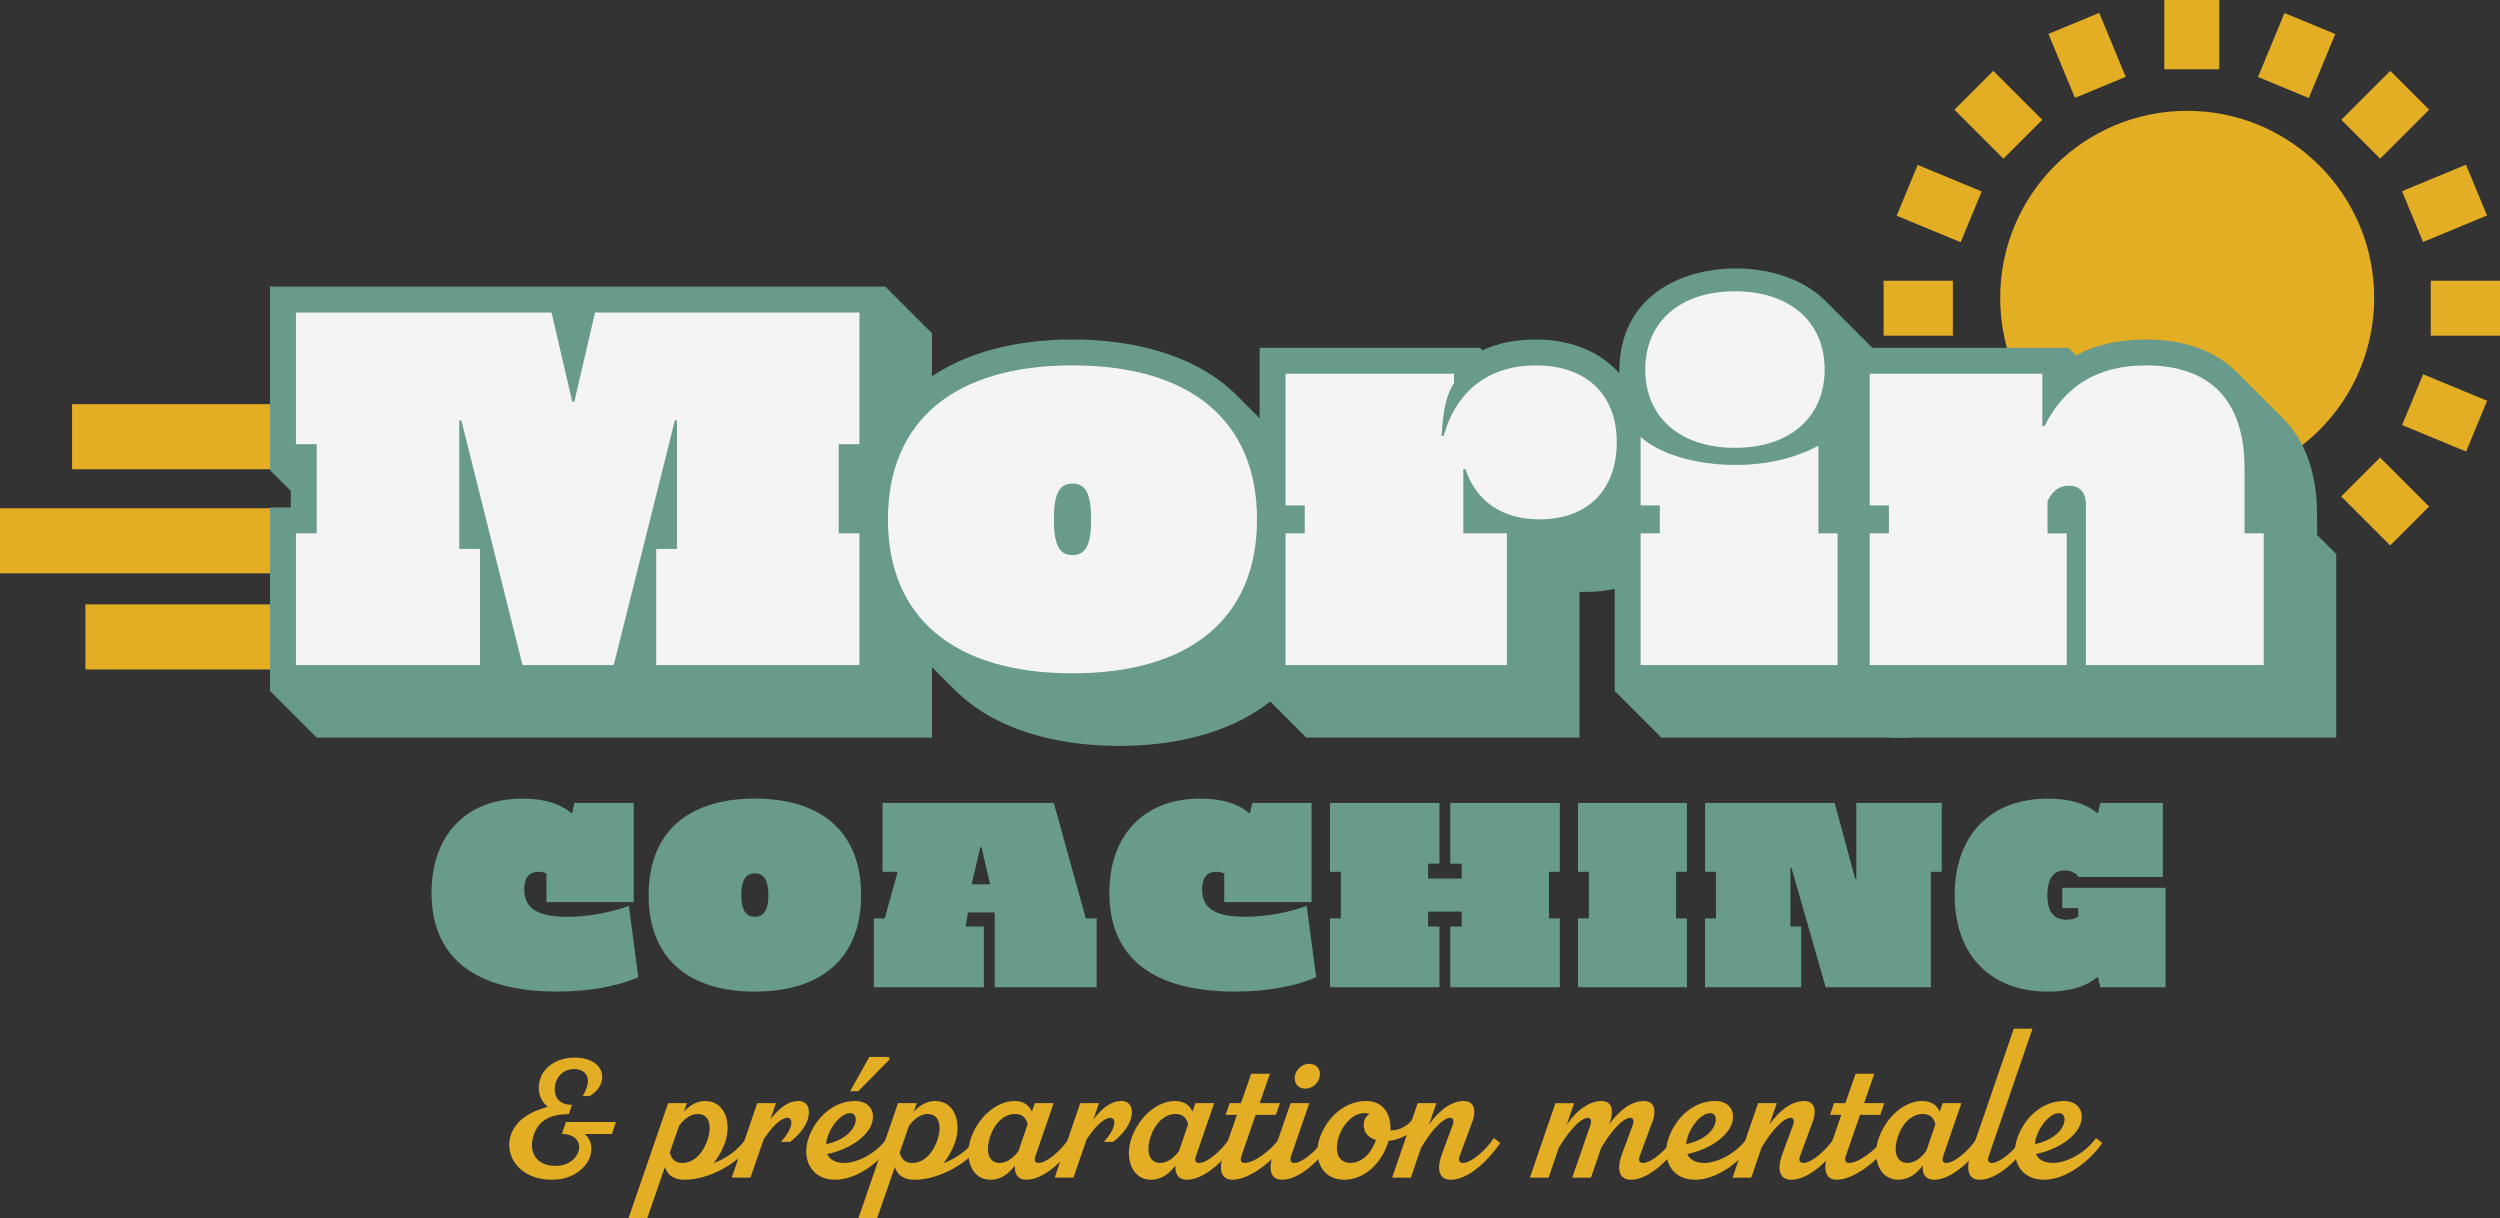 <svg xmlns="http://www.w3.org/2000/svg" id="Calque_2" viewBox="0 0 987.88 481.32"><rect x="0" y="0" width="987.88" height="481.32" fill="#333333" stroke="none"/><g id="Calque_1-2"><g><rect y="200.84" width="222.98" height="25.73" style="fill:#e3ad24;"></rect><rect x="33.76" y="238.82" width="222.98" height="25.73" style="fill:#e3ad24;"></rect><rect x="28.48" y="159.7" width="222.98" height="25.73" style="fill:#e3ad24;"></rect><g><circle cx="864.27" cy="117.68" r="73.89" style="fill:#e3ad24;"></circle><rect x="855.23" width="21.72" height="27.37" style="fill:#e3ad24;"></rect><rect x="855.23" y="216.2" width="21.72" height="27.37" style="fill:#e3ad24;"></rect><rect x="813.87" y="8.23" width="21.72" height="27.36" transform="translate(54.38 317.25) rotate(-22.5)" style="fill:#e3ad24;"></rect><rect x="896.6" y="207.97" width="21.72" height="27.37" transform="translate(-15.76 364.07) rotate(-22.5)" style="fill:#e3ad24;"></rect><rect x="778.79" y="31.66" width="21.72" height="27.37" transform="translate(199.22 571.65) rotate(-45)" style="fill:#e3ad24;"></rect><rect x="931.67" y="184.54" width="21.72" height="27.37" transform="translate(135.95 724.61) rotate(-45.01)" style="fill:#e3ad24;"></rect><rect x="755.36" y="66.73" width="21.72" height="27.37" transform="translate(398.76 757.57) rotate(-67.5)" style="fill:#e3ad24;"></rect><rect x="955.11" y="149.47" width="21.72" height="27.36" transform="translate(445.6 993.17) rotate(-67.5)" style="fill:#e3ad24;"></rect><rect x="744.31" y="110.93" width="27.37" height="21.72" style="fill:#e3ad24;"></rect><rect x="960.51" y="110.93" width="27.37" height="21.72" style="fill:#e3ad24;"></rect><rect x="752.54" y="152.29" width="27.37" height="21.72" transform="translate(-4.14 305.49) rotate(-22.49)" style="fill:#e3ad24;"></rect><rect x="952.29" y="69.55" width="27.36" height="21.72" transform="translate(42.79 375.88) rotate(-22.51)" style="fill:#e3ad24;"></rect><rect x="775.97" y="187.36" width="27.37" height="21.72" transform="translate(91.12 616.43) rotate(-45)" style="fill:#e3ad24;"></rect><rect x="928.85" y="34.48" width="27.37" height="21.72" transform="translate(244 679.75) rotate(-45)" style="fill:#e3ad24;"></rect><rect x="811.04" y="210.8" width="27.37" height="21.72" transform="translate(304.47 898.89) rotate(-67.51)" style="fill:#e3ad24;"></rect><rect x="893.78" y="11.05" width="27.36" height="21.72" transform="translate(539.86 851.87) rotate(-67.49)" style="fill:#e3ad24;"></rect></g><g><g><path d="m106.71,273.03v-72.51h8.19v-6.56l-8.19-8.19v-72.51h243.14l18.43,18.43v72.51h-8.19v6.56l8.19,8.19v72.51H125.14l-18.43-18.43Z" style="fill:#689b8c;"></path><path d="m377.3,272.62l-18.44-18.43c-11.27-11.27-18.23-27.24-18.23-48.96,0-52.44,40.77-71.08,83.17-71.08,24.79,0,49.16,6.35,64.93,22.12l18.43,18.44c11.27,11.26,18.23,27.24,18.23,48.96,0,52.44-40.76,71.08-83.16,71.08-24.79,0-49.16-6.35-64.93-22.12Z" style="fill:#689b8c;"></path><path d="m497.74,273.03v-135.6h87.05l1.02,1.02c5.94-2.87,13.11-4.3,21.1-4.3,12.5,0,23.56,3.89,31.34,11.67l18.43,18.43c6.76,6.76,10.86,16.59,10.86,28.88,0,24.58-16.18,40.76-40.76,40.76h-2.66v57.56h-107.95l-18.43-18.43Z" style="fill:#689b8c;"></path><path d="m638.05,273.03v-123.11h1.84v-3.28c0-29.29,23.97-40.56,46.09-40.56,12.9,0,26.42,3.89,35.44,12.91l18.43,18.43c6.56,6.56,10.65,15.57,10.65,27.66,0,6.55-1.23,12.08-3.28,17v29.29l7.58,7.58v72.51h-98.32l-18.43-18.43Z" style="fill:#689b8c;"></path><path d="m728.59,273.03v-135.6h88.69l3.07,3.07c7.17-4.1,16.8-6.35,27.65-6.35,15.57,0,27.66,4.71,35.85,12.9l18.43,18.44c8.81,8.81,13.32,21.92,13.32,37.89v7.99l7.58,7.58v72.51h-176.16l-18.43-18.43Z" style="fill:#689b8c;"></path></g><g><path d="m116.95,210.76h8.19v-35.23h-8.19v-52.03h100.99l8.19,35.23h.82l8.19-35.23h104.47v52.03h-8.19v35.23h8.19v52.03h-80.3v-45.88h8.2v-50.8h-.82l-24.17,96.68h-36.05l-24.17-96.68h-.82v50.8h8.19v45.88h-72.72v-52.03Z" style="fill:#f5f4f4;"></path><path d="m350.87,205.22c0-38.92,26.22-60.84,72.92-60.84s72.92,21.92,72.92,60.84-26.22,60.84-72.92,60.84-72.92-21.92-72.92-60.84Zm80.3,0c0-10.24-2.25-14.13-7.37-14.13s-7.37,3.89-7.37,14.13,2.25,14.13,7.37,14.13,7.37-3.89,7.37-14.13Z" style="fill:#f5f4f4;"></path><path d="m507.98,210.76h7.58v-11.06h-7.58v-52.03h66.57v3.69c-3.07,4.71-4.3,10.86-4.91,20.89h.82c4.92-17.62,17.62-27.86,36.46-27.86,19.87,0,31.95,11.47,31.95,30.32s-11.47,30.52-30.52,30.52c-14.55,0-24.99-6.96-29.29-19.87h-.82v25.4h17.21v52.03h-87.47v-52.03Z" style="fill:#f5f4f4;"></path><path d="m648.29,210.76h7.58v-11.06h-7.58v-27.04c7.58,6.76,21.71,11.06,37.48,11.06,12.09,0,22.94-2.46,32.78-7.58v34.62h7.58v52.03h-77.84v-52.03Zm1.84-64.73c0-18.85,13.72-30.93,35.44-30.93s35.44,12.08,35.44,30.93-13.72,30.93-35.44,30.93-35.44-12.09-35.44-30.93Z" style="fill:#f5f4f4;"></path><path d="m738.83,210.76h7.58v-11.06h-7.58v-52.03h68.21v20.69h.82c8.19-16.18,21.3-23.97,40.15-23.97,25.61,0,38.92,14.13,38.92,40.56v25.81h7.58v52.03h-70.26v-63.5c0-4.71-2.46-7.37-6.76-7.37-3.69,0-6.56,2.05-8.4,6.15v12.7h7.58v52.03h-77.84v-52.03Z" style="fill:#f5f4f4;"></path></g></g><g><path d="m170.52,352.84c0-22.39,13.17-37.27,35.99-37.27,8.36,0,14.78,1.93,19.17,5.67h.43l.86-3.96h23.45v39.2h-34.49v-11.25c-.85-.54-1.93-.75-3.1-.75-3.54,0-5.68,2.14-5.68,6.96,0,7.6,5.35,10.82,17.03,10.82,8.03,0,16.6-1.5,24.31-4.29l3.75,28.17c-8.57,3.75-19.81,5.67-32.13,5.67-32.67,0-49.59-13.6-49.59-38.98Z" style="fill:#689b8c;"></path><path d="m256.3,353.7c0-24.42,15.1-38.13,41.98-38.13s41.99,13.71,41.99,38.13-15.1,38.13-41.99,38.13-41.98-13.71-41.98-38.13Zm47.34,0c0-5.79-1.72-8.57-5.36-8.57s-5.35,2.78-5.35,8.57,1.72,8.57,5.35,8.57,5.36-2.78,5.36-8.57Z" style="fill:#689b8c;"></path><path d="m345.3,362.91h4.29l5.14-18.42h-6v-27.2h67.69l12.64,45.63h4.28v27.2h-40.27v-29.56h-10.6l-.86,5.57h7.17v23.99h-43.48v-27.2Zm45.95-13.5l-3.43-14.67h-.43l-3.43,14.67h7.28Z" style="fill:#689b8c;"></path><path d="m438.37,352.84c0-22.39,13.17-37.27,35.99-37.27,8.36,0,14.78,1.93,19.17,5.67h.43l.86-3.96h23.45v39.2h-34.49v-11.25c-.85-.54-1.93-.75-3.1-.75-3.54,0-5.68,2.14-5.68,6.96,0,7.6,5.35,10.82,17.03,10.82,8.03,0,16.6-1.5,24.31-4.29l3.75,28.17c-8.57,3.75-19.81,5.67-32.13,5.67-32.67,0-49.59-13.6-49.59-38.98Z" style="fill:#689b8c;"></path><path d="m525.54,362.91h4.29v-18.42h-4.29v-27.2h43.27v23.99h-4.5v5.89h13.28v-5.89h-4.5v-23.99h43.27v27.2h-4.28v18.42h4.28v27.2h-43.27v-23.99h4.5v-5.89h-13.28v5.89h4.5v23.99h-43.27v-27.2Z" style="fill:#689b8c;"></path><path d="m623.54,362.91h4.29v-18.42h-4.29v-27.2h43.05v27.2h-4.28v18.42h4.28v27.2h-43.05v-27.2Z" style="fill:#689b8c;"></path><path d="m673.76,362.91h4.29v-18.42h-4.29v-27.2h51.2l8.14,29.99h.43v-29.99h33.74v27.2h-4.29v45.63h-41.56l-13.5-47.13h-.43v23.13h4.28v23.99h-38.02v-27.2Z" style="fill:#689b8c;"></path><path d="m772.4,353.7c0-24,14.46-38.13,36.84-38.13,8.46,0,15,1.93,19.39,5.67h.43l.85-3.96h24.74v29.24h-33.42c-.43-1.28-2.78-2.57-5.46-2.57-4.29,0-6.75,3.21-6.75,9.75,0,6.96,2.78,9.74,7.6,9.74,2.04,0,3.54-.53,4.6-1.28v-3.32h-6.32v-8.03h40.81v39.31h-25.81l-.85-3.96h-.43c-4.39,3.75-10.93,5.67-19.39,5.67-22.39,0-36.84-14.13-36.84-38.13Z" style="fill:#689b8c;"></path></g><g><path d="m241.79,448.1h-10.77c2.69,2.19,3.28,5.72,2.1,9.08-1.43,4.12-6.56,9-15.05,9-12.95,0-19.01-9.67-16.15-17.83,1.85-5.3,6.81-8.92,14.55-11.02-3.62-2.86-4.29-7.32-2.94-11.19,1.68-4.88,6.98-8.24,13.62-8.24,7.57,0,12.53,4.46,10.26,10.43-.68,1.77-2.61,3.78-4.46,4.79h-2.69c.59-.92,1.18-2.27,1.6-3.45,1.26-3.62-.08-7.23-5.13-7.23-3.11,0-5.89,1.85-6.98,4.88-1.18,3.28-.93,9.25,6.31,9.25l-1.35,3.7c-8.24,0-12.28,3.19-13.96,8.66-1.85,6.06.93,11.77,8.75,11.77,5.21,0,8.24-2.94,9.08-5.72,1.01-3.28-.84-6.9-6.56-6.9l1.6-4.71h19.77l-1.6,4.71Z" style="fill:#e3ad24;"></path><path d="m297.48,451.63c-5.47,7.91-17.16,14.55-26.91,14.55-3.87,0-6.73-1.51-7.82-5.04l-6.98,20.19h-7.4l15.64-45.42h7.4l-1.18,3.45c2.19-2.53,5.05-4.29,8.58-4.29,7.48,0,10.51,8.5,7.65,16.57-1.09,3.03-2.69,5.72-4.46,7.99,5.22-2.1,9.42-4.88,12.95-9.92l2.52,1.93Zm-18-.92c2.1-6.23.59-10.51-3.79-10.51-2.69,0-5.38,1.85-7.4,4.79l-3.62,10.43c.67,2.86,2.44,4.12,4.96,4.12,4.63,0,8.24-4.03,9.84-8.83Z" style="fill:#e3ad24;"></path><path d="m319.18,442.38c-1.01,3.11-3.87,6.56-6.98,8.83h-3.62c2.19-2.44,3.28-4.29,3.87-6.06.67-2.18,0-3.45-1.26-3.45-1.52,0-4.79,1.43-9.42,8.5l-5.22,15.14h-7.4l10.09-29.44h7.4l-2.19,6.39c3.7-4.79,7.24-7.23,11.02-7.23s4.96,3.37,3.7,7.32Z" style="fill:#e3ad24;"></path><path d="m353.09,451.63c-5.13,7.4-14.47,14.55-23.04,14.55-9.76,0-13.38-8.49-10.51-16.57,3.03-8.49,10.18-14.55,18.34-14.55,5.72,0,8.24,4.21,6.56,9.09-1.77,5.04-8.83,10.09-17.58,11.86.93,2.1,3.03,3.53,6.81,3.53,4.96,0,12.62-3.7,16.9-9.84l2.52,1.93Zm-25.99-2.61c-.34,1.09-.59,2.1-.67,3.11,12.62-2.69,13.71-12.28,9.59-12.28-3.7,0-7.57,5.05-8.92,9.17Zm12.03-17.83h-3.19l7.57-13.54h7.65l.42.93-12.45,12.62Z" style="fill:#e3ad24;"></path><path d="m388.33,451.63c-5.47,7.91-17.16,14.55-26.91,14.55-3.87,0-6.73-1.51-7.82-5.04l-6.98,20.19h-7.4l15.64-45.42h7.4l-1.18,3.45c2.19-2.53,5.05-4.29,8.58-4.29,7.48,0,10.51,8.5,7.65,16.57-1.09,3.03-2.69,5.72-4.46,7.99,5.22-2.1,9.42-4.88,12.95-9.92l2.52,1.93Zm-18-.92c2.1-6.23.59-10.51-3.79-10.51-2.69,0-5.38,1.85-7.4,4.79l-3.62,10.43c.67,2.86,2.44,4.12,4.96,4.12,4.63,0,8.24-4.03,9.84-8.83Z" style="fill:#e3ad24;"></path><path d="m425.09,451.63c-4.46,6.64-12.53,14.55-19.51,14.55-3.2,0-4.79-2.02-4.54-5.63-2.36,3.19-5.47,5.63-9.67,5.63-7.49,0-10.51-8.49-7.65-16.57,3.03-8.49,10.26-14.55,17.16-14.55,3.03,0,5.63,1.26,6.89,4.21l1.18-3.36h7.4l-7.23,21.03c-.68,2.02.17,2.61,1.26,2.61,3.19,0,8.74-4.71,12.19-9.84l2.52,1.93Zm-22.63,3.19l3.62-10.59c-.76-2.86-2.44-4.04-4.96-4.04-4.63,0-8.24,4.04-9.84,8.83-2.02,6.22-.59,10.51,3.78,10.51,2.69,0,5.3-1.85,7.4-4.71Z" style="fill:#e3ad24;"></path><path d="m446.8,442.38c-1.01,3.11-3.87,6.56-6.98,8.83h-3.62c2.19-2.44,3.28-4.29,3.87-6.06.67-2.18,0-3.45-1.26-3.45-1.52,0-4.79,1.43-9.42,8.5l-5.22,15.14h-7.4l10.09-29.44h7.4l-2.19,6.39c3.7-4.79,7.24-7.23,11.02-7.23s4.96,3.37,3.7,7.32Z" style="fill:#e3ad24;"></path><path d="m488.52,451.63c-4.46,6.64-12.53,14.55-19.51,14.55-3.2,0-4.79-2.02-4.54-5.63-2.36,3.19-5.47,5.63-9.67,5.63-7.49,0-10.51-8.49-7.65-16.57,3.03-8.49,10.26-14.55,17.16-14.55,3.03,0,5.63,1.26,6.89,4.21l1.18-3.36h7.4l-7.23,21.03c-.68,2.02.17,2.61,1.26,2.61,3.19,0,8.74-4.71,12.19-9.84l2.52,1.93Zm-22.63,3.19l3.62-10.59c-.76-2.86-2.44-4.04-4.96-4.04-4.63,0-8.24,4.04-9.84,8.83-2.02,6.22-.59,10.51,3.78,10.51,2.69,0,5.3-1.85,7.4-4.71Z" style="fill:#e3ad24;"></path><path d="m508.21,451.63c-4.54,6.64-14.3,14.55-21.2,14.55-4.46,0-5.72-3.95-3.45-10.51l5.21-15.14h-4.46l1.6-4.63h4.46l4.04-11.61h7.4l-4.04,11.61h7.99l-1.6,4.63h-7.99l-5.64,16.32c-.67,2.02.17,2.69,1.26,2.69,4.04,0,10.85-5.38,13.88-9.84l2.52,1.93Z" style="fill:#e3ad24;"></path><path d="m510.15,456.85c-.67,2.02.17,2.69,1.26,2.69,3.2,0,8.75-4.71,12.2-9.84l2.52,1.93c-4.46,6.64-12.53,14.55-19.51,14.55-4.46,0-5.72-3.87-3.45-10.43l6.81-19.85h7.4l-7.23,20.94Zm1.52-31.62c.42-2.69,2.94-4.88,5.72-4.88s4.63,2.18,4.12,4.88c-.42,2.78-2.94,4.96-5.72,4.96s-4.62-2.18-4.12-4.96Z" style="fill:#e3ad24;"></path><path d="m548.67,450.79c-.08.42-.17.76-.33,1.18-2.94,8.41-9.67,14.21-17.24,14.21-8.83,0-12.45-8.49-9.59-16.57,3.03-8.49,10.18-14.55,18.34-14.55,6.89,0,9.92,5.47,9.59,11.61h.59c2.77,0,6.39-1.85,8.16-4.38l2.53,1.94c-2.61,3.78-7.49,6.14-12.03,6.56Zm-4.96-.34c-3.45-1.01-5.38-3.62-4.71-7.15.25-1.43,1.09-2.44,2.1-3.11-.51-.25-1.18-.34-1.93-.34-4.88,0-8.75,5.05-10.09,9.17-2.02,6.22-.17,10.51,4.54,10.51,4.12,0,8.08-3.28,10.09-9.08Z" style="fill:#e3ad24;"></path><path d="m592.84,451.63c-4.46,6.64-12.53,14.55-19.51,14.55-4.46,0-5.97-3.7-3.45-10.43l4.12-11.1c.76-2.02.08-2.94-1.01-2.94-1.18,0-5.04,1.26-11.44,11.78l-4.04,11.86h-7.4l10.09-29.44h7.4l-2.94,8.49c4.29-6.14,9.25-9.34,13.79-9.34s4.71,4.46,3.45,7.91l-5.13,13.88c-.76,2.02.25,2.69,1.26,2.69,3.28,0,8.83-4.71,12.28-9.84l2.52,1.93Z" style="fill:#e3ad24;"></path><path d="m664,451.63c-4.46,6.64-12.53,14.55-19.51,14.55-4.46,0-5.97-3.7-3.45-10.43l4.12-11.1c.76-2.02.08-2.94-1.01-2.94-1.18,0-5.04,1.26-11.44,11.86l-4.04,11.78h-7.4l7.15-20.69c.67-2.02.08-2.94-1.01-2.94-1.18,0-5.04,1.26-11.44,11.78l-4.04,11.86h-7.4l10.09-29.44h7.4l-2.94,8.49c4.29-6.14,9.25-9.34,13.79-9.34s4.63,4.46,3.45,7.91l-.51,1.43c4.29-6.14,9.17-9.34,13.79-9.34s4.71,4.46,3.45,7.91l-5.13,13.88c-.76,2.02.25,2.69,1.26,2.69,3.28,0,8.83-4.71,12.28-9.84l2.52,1.93Z" style="fill:#e3ad24;"></path><path d="m692.94,451.63c-5.13,7.4-14.47,14.55-23.04,14.55-9.76,0-13.38-8.49-10.51-16.57,3.03-8.49,10.18-14.55,18.34-14.55,5.72,0,8.24,4.21,6.56,9.09-1.77,5.04-8.83,10.09-17.58,11.86.93,2.1,3.03,3.53,6.81,3.53,4.96,0,12.62-3.7,16.9-9.84l2.52,1.93Zm-25.99-2.61c-.34,1.09-.59,2.1-.67,3.11,12.62-2.69,13.71-12.28,9.59-12.28-3.7,0-7.57,5.05-8.92,9.17Z" style="fill:#e3ad24;"></path><path d="m727.35,451.63c-4.46,6.64-12.53,14.55-19.51,14.55-4.46,0-5.97-3.7-3.45-10.43l4.12-11.1c.76-2.02.08-2.94-1.01-2.94-1.18,0-5.04,1.26-11.44,11.78l-4.04,11.86h-7.4l10.09-29.44h7.4l-2.94,8.49c4.29-6.14,9.25-9.34,13.79-9.34s4.71,4.46,3.45,7.91l-5.13,13.88c-.76,2.02.25,2.69,1.26,2.69,3.28,0,8.83-4.71,12.28-9.84l2.52,1.93Z" style="fill:#e3ad24;"></path><path d="m747.04,451.63c-4.54,6.64-14.3,14.55-21.2,14.55-4.46,0-5.72-3.95-3.45-10.51l5.21-15.14h-4.46l1.6-4.63h4.46l4.04-11.61h7.4l-4.04,11.61h7.99l-1.6,4.63h-7.99l-5.64,16.32c-.67,2.02.17,2.69,1.26,2.69,4.04,0,10.85-5.38,13.88-9.84l2.52,1.93Z" style="fill:#e3ad24;"></path><path d="m783.8,451.63c-4.46,6.64-12.53,14.55-19.51,14.55-3.2,0-4.79-2.02-4.54-5.63-2.36,3.19-5.47,5.63-9.67,5.63-7.49,0-10.51-8.49-7.65-16.57,3.03-8.49,10.26-14.55,17.16-14.55,3.03,0,5.63,1.26,6.89,4.21l1.18-3.36h7.4l-7.23,21.03c-.68,2.02.17,2.61,1.26,2.61,3.19,0,8.74-4.71,12.19-9.84l2.52,1.93Zm-22.63,3.19l3.62-10.59c-.76-2.86-2.44-4.04-4.96-4.04-4.63,0-8.24,4.04-9.84,8.83-2.02,6.22-.59,10.51,3.78,10.51,2.69,0,5.3-1.85,7.4-4.71Z" style="fill:#e3ad24;"></path><path d="m785.83,456.93c-.67,2.02.17,2.61,1.26,2.61,3.2,0,8.75-4.71,12.2-9.84l2.52,1.93c-4.46,6.64-12.53,14.55-19.51,14.55-4.46,0-5.72-3.95-3.45-10.51l16.9-49.2h7.4l-17.33,50.46Z" style="fill:#e3ad24;"></path><path d="m830.74,451.63c-5.13,7.4-14.47,14.55-23.04,14.55-9.76,0-13.38-8.49-10.51-16.57,3.03-8.49,10.18-14.55,18.34-14.55,5.72,0,8.24,4.21,6.56,9.09-1.77,5.04-8.83,10.09-17.58,11.86.93,2.1,3.03,3.53,6.81,3.53,4.96,0,12.62-3.7,16.9-9.84l2.52,1.93Zm-25.99-2.61c-.34,1.09-.59,2.1-.67,3.11,12.62-2.69,13.71-12.28,9.59-12.28-3.7,0-7.57,5.05-8.92,9.17Z" style="fill:#e3ad24;"></path></g></g></g></svg>